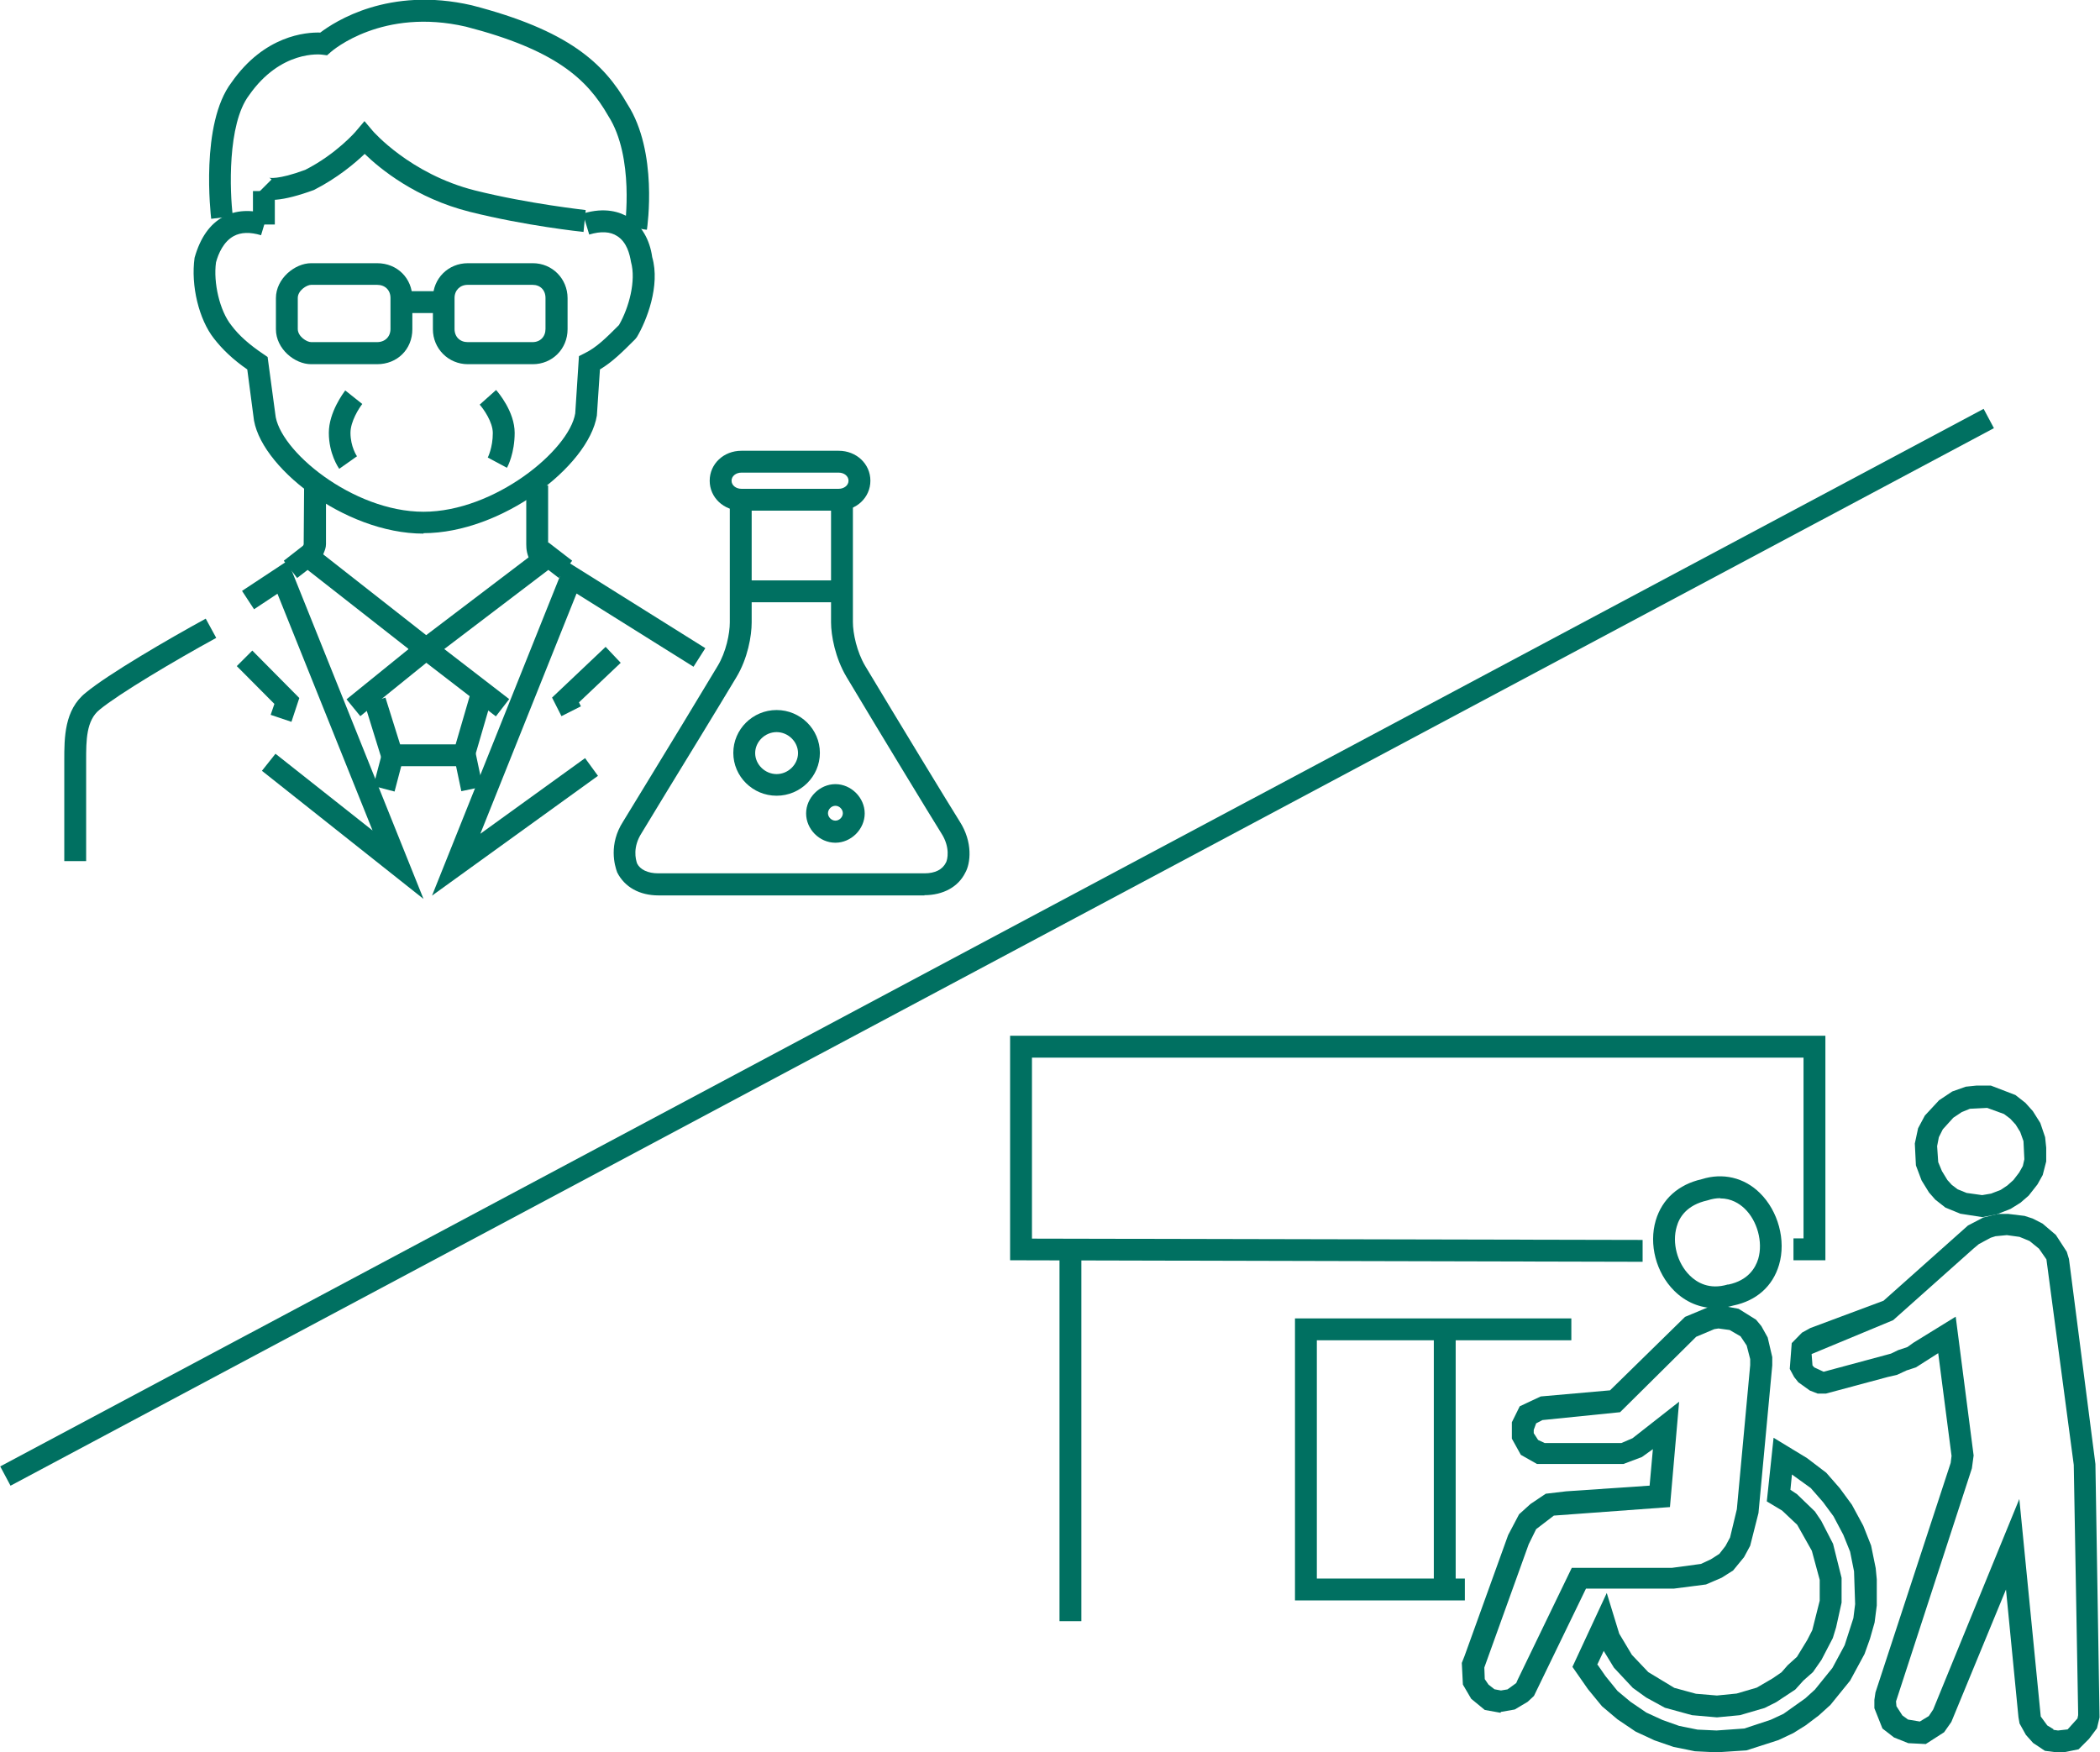 <?xml version="1.0" encoding="UTF-8"?>
<svg id="_レイヤー_2" data-name="レイヤー 2" xmlns="http://www.w3.org/2000/svg" viewBox="0 0 96.05 80.16">
  <defs>
    <style>
      .cls-1 {
        fill: #007061;
      }
    </style>
  </defs>
  <g id="_レイヤー_1-2" data-name="レイヤー 1">
    <g>
      <path class="cls-1" d="M3.94,39.39h-1v-4.61c0-1.03,0-2.31.98-3.09,1.02-.85,3.84-2.49,5.49-3.39l.48.88c-1.94,1.06-4.47,2.57-5.33,3.28-.62.49-.62,1.42-.62,2.32v4.61Z"/>
      <path class="cls-1" d="M14.75,25.52h-1c0-.29.09-.5.14-.62l.02-2.69h1v2.68c0,.17-.06.3-.1.4-.04.09-.06.14-.06.23Z"/>
      <path class="cls-1" d="M24.29,25.75c-.2-.39-.22-.63-.22-.86v-2.68h1v2.68c0,.12,0,.19.11.4l-.89.46Z"/>
      <polygon class="cls-1" points="16.48 32.76 15.85 31.99 18.69 29.69 14.07 26.07 13.59 26.44 12.98 25.65 14.07 24.8 20.29 29.68 16.48 32.76"/>
      <polygon class="cls-1" points="21.59 35.05 17.56 35.05 16.68 32.21 17.63 31.91 18.3 34.05 20.84 34.05 21.51 31.75 22.47 32.03 21.59 35.05"/>
      <rect class="cls-1" x="16.97" y="34.82" width="1.59" height="1" transform="translate(-20.91 43.52) rotate(-75.28)"/>
      <polygon class="cls-1" points="13.33 33.02 12.38 32.7 12.55 32.2 10.83 30.47 11.54 29.76 13.69 31.93 13.33 33.02"/>
      <polygon class="cls-1" points="19.37 41.12 11.98 35.26 12.6 34.48 17.04 37.99 12.69 27.16 11.62 27.87 11.07 27.03 13.16 25.65 19.37 41.12"/>
      <polygon class="cls-1" points="22.68 32.77 18.67 29.68 25.08 24.81 26.17 25.65 25.56 26.44 25.08 26.07 20.32 29.69 23.29 31.98 22.68 32.77"/>
      <rect class="cls-1" x="20.93" y="34.54" width="1" height="1.57" transform="translate(-6.81 5.16) rotate(-11.87)"/>
      <polygon class="cls-1" points="19.76 40.97 25.89 25.66 32.26 29.65 31.72 30.5 26.37 27.15 21.97 38.14 26.76 34.68 27.35 35.49 19.76 40.97"/>
      <polygon class="cls-1" points="25.68 32.76 25.25 31.91 27.7 29.59 28.39 30.32 26.48 32.13 26.57 32.31 25.68 32.76"/>
      <g>
        <path class="cls-1" d="M19.37,24.41c-3.64,0-7.59-3.13-7.78-5.38l-.28-2.13c-.65-.45-1.14-.92-1.52-1.41-.69-.87-1.07-2.43-.89-3.7.26-.92.7-1.54,1.31-1.87.57-.31,1.25-.35,2.02-.12l-.29.96c-.5-.15-.92-.14-1.25.04-.46.25-.7.79-.81,1.2-.13.93.17,2.22.7,2.88.35.47.83.89,1.47,1.32l.19.13.35,2.6c.14,1.66,3.54,4.48,6.78,4.48s6.66-2.81,6.94-4.5l.17-2.62.26-.13c.55-.27.98-.7,1.57-1.29.46-.8.79-2.03.55-2.89-.06-.36-.19-.9-.63-1.18-.32-.21-.75-.23-1.28-.07l-.29-.96c1.02-.31,1.71-.07,2.11.18.57.36.95,1.01,1.06,1.81.38,1.31-.26,2.92-.7,3.66l-.08.1c-.57.57-1.04,1.04-1.61,1.38l-.14,2.11c-.38,2.33-4.37,5.38-7.93,5.38Z"/>
        <g>
          <path class="cls-1" d="M17.25,16.66h-3.02c-.75,0-1.61-.7-1.61-1.6v-1.42c0-.9.87-1.6,1.61-1.6h3.02c.92,0,1.61.69,1.61,1.6v1.42c0,.92-.69,1.6-1.61,1.6ZM14.23,13.03c-.2,0-.61.26-.61.6v1.42c0,.34.41.6.61.6h3.02c.36,0,.61-.25.61-.6v-1.42c0-.36-.25-.6-.61-.6h-3.02Z"/>
          <g>
            <path class="cls-1" d="M24.37,16.66h-2.97c-.89,0-1.6-.71-1.6-1.6v-1.42c0-.9.7-1.6,1.6-1.6h2.97c.89,0,1.59.71,1.59,1.6v1.42c0,.9-.7,1.6-1.59,1.6ZM21.39,13.03c-.35,0-.6.25-.6.6v1.42c0,.36.25.6.6.6h2.97c.35,0,.59-.25.59-.6v-1.42c0-.36-.24-.6-.59-.6h-2.97Z"/>
            <g>
              <rect class="cls-1" x="18.69" y="13.32" width="1.21" height="1"/>
              <g>
                <path class="cls-1" d="M26.7,10.61c-.11-.01-2.66-.28-5.21-.92-2.47-.62-4.11-1.97-4.81-2.65-.44.42-1.24,1.1-2.32,1.65-1.42.52-2.29.59-2.65.23l.71-.71c-.06-.06-.11-.08-.11-.08,0,0,.38.11,1.65-.36,1.42-.72,2.33-1.77,2.33-1.78l.38-.45.38.45s1.7,1.97,4.67,2.72c2.48.62,5.04.89,5.07.9l-.1.99Z"/>
                <g>
                  <path class="cls-1" d="M29.57,10.51l-.99-.15s.45-3.18-.76-5.06c-.97-1.7-2.44-3.03-6.51-4.08-3.81-.88-6.09,1.08-6.18,1.16l-.17.15-.23-.03c-.07-.01-1.89-.22-3.34,1.86-1,1.32-.88,4.44-.74,5.53l-.99.12c-.02-.18-.51-4.35.93-6.24,1.5-2.15,3.4-2.3,4.06-2.28.66-.5,3.13-2.12,6.92-1.25,4.42,1.14,6.05,2.64,7.13,4.53,1.4,2.18.91,5.58.89,5.73Z"/>
                  <g>
                    <path class="cls-1" d="M15.52,21.45c-.05-.07-.48-.7-.48-1.65s.68-1.84.75-1.94l.78.62c-.15.19-.54.8-.54,1.32,0,.63.29,1.07.3,1.07l-.82.58Z"/>
                    <g>
                      <path class="cls-1" d="M23.19,21.4l-.88-.47s.23-.45.23-1.12c0-.51-.43-1.11-.6-1.3l.75-.67c.09.1.85.99.85,1.96,0,.91-.31,1.53-.35,1.59Z"/>
                      <rect class="cls-1" x="11.57" y="8.74" width="1" height="1.53"/>
                    </g>
                  </g>
                </g>
              </g>
            </g>
          </g>
        </g>
      </g>
      <g>
        <path class="cls-1" d="M42.29,40.96h-12.17c-.87,0-1.55-.38-1.89-1.05-.12-.32-.4-1.29.27-2.33.15-.25.59-.97,1.16-1.9.93-1.52,2.2-3.61,3.16-5.21.39-.64.56-1.49.56-2v-5.61h1v5.61c0,.62-.18,1.65-.7,2.51-.96,1.6-2.24,3.69-3.17,5.21-.56.93-1,1.64-1.16,1.91-.42.65-.28,1.2-.21,1.4.14.28.49.45.97.45h12.17c.49,0,.83-.17.99-.5.06-.11.21-.68-.22-1.34-.44-.7-2.83-4.63-4.33-7.14-.52-.87-.71-1.9-.71-2.51v-5.61h1v5.61c0,.51.18,1.36.56,2,1.5,2.5,3.89,6.43,4.32,7.11.62.96.5,1.93.26,2.35-.32.65-1.01,1.03-1.88,1.03Z"/>
        <g>
          <path class="cls-1" d="M38.36,23.36h-4.45c-.81,0-1.45-.6-1.45-1.37s.64-1.37,1.45-1.37h4.45c.81,0,1.45.6,1.45,1.37s-.64,1.37-1.45,1.37ZM33.91,21.62c-.25,0-.45.16-.45.37s.2.37.45.37h4.45c.25,0,.45-.16.45-.37s-.2-.37-.45-.37h-4.45Z"/>
          <g>
            <path class="cls-1" d="M35.52,36.4c-1.09,0-1.98-.88-1.98-1.96s.89-1.96,1.98-1.96,1.98.88,1.98,1.96-.89,1.96-1.98,1.96ZM35.52,33.49c-.53,0-.98.44-.98.96s.45.96.98.96.98-.44.98-.96-.45-.96-.98-.96Z"/>
            <g>
              <path class="cls-1" d="M38.21,38.55c-.73,0-1.34-.62-1.34-1.34s.62-1.34,1.34-1.34,1.34.62,1.34,1.34-.62,1.34-1.34,1.34ZM38.21,36.86c-.18,0-.34.16-.34.34s.16.34.34.34.34-.16.34-.34-.16-.34-.34-.34Z"/>
              <rect class="cls-1" x="33.99" y="26.55" width="4.4" height="1"/>
            </g>
          </g>
        </g>
      </g>
      <g>
        <g>
          <path class="cls-1" d="M78.47,59.84c-.71,0-1.37-.27-1.9-.8-.83-.83-1.16-2.12-.84-3.21.29-.98,1.04-1.65,2.11-1.89.95-.3,1.93-.08,2.65.63.84.82,1.21,2.17.88,3.29-.29.98-1.03,1.64-2.09,1.86-.27.08-.55.12-.81.12ZM78.68,54.81c-.18,0-.37.03-.58.1-.95.21-1.29.77-1.41,1.2-.22.75.02,1.66.59,2.23.33.33.9.67,1.74.42h.04c.89-.19,1.23-.75,1.36-1.18.22-.76-.04-1.73-.62-2.29-.24-.23-.61-.47-1.12-.47Z"/>
          <g>
            <path class="cls-1" d="M78.53,80.16l-1.01-.05-.98-.2-.87-.3-.86-.4-.83-.56-.71-.6-.64-.78-.71-1.02,1.57-3.38.57,1.86.58.97.75.79,1.19.72.99.27.96.08.9-.09.92-.27.72-.42.41-.28.29-.33.42-.38.47-.77.23-.45.34-1.35v-.95s-.36-1.33-.36-1.33l-.67-1.19-.69-.65-.7-.42.31-2.91,1.53.93.88.67.62.71.55.75.52.96.36.91.21,1.03.05.52v1.19s-.1.78-.1.78l-.21.74-.25.7-.66,1.22-.9,1.11-.53.48-.61.46-.56.35-.68.32-1.46.47-1.38.09ZM73.07,76.15l.36.52.55.68.6.5.72.49.74.34.76.27.84.17.87.04,1.27-.09,1.21-.4.58-.27,1-.71.44-.4.8-.99.56-1.04.4-1.24.08-.64-.05-1.5-.18-.9-.31-.77-.45-.85-.48-.65-.56-.64-.86-.62-.07.7.3.2.82.79.29.43.54,1.05.39,1.56v1.13s-.25,1.13-.25,1.13l-.15.49-.52,1-.39.56-.43.38-.38.42-.88.58-.52.26-1.13.33-1.05.1-1.14-.1-1.24-.34-.86-.47-.61-.44-.86-.92-.47-.77-.3.64Z"/>
            <g>
              <path class="cls-1" d="M68.63,78.35l-.72-.13-.62-.51-.38-.65-.05-.99.13-.33,1.99-5.52.5-.95.52-.47.7-.47.93-.11,3.82-.26.15-1.67-.5.36-.85.32h-3.95l-.74-.42-.41-.74v-.75l.36-.73.96-.45,3.17-.28,3.43-3.36,1.08-.45.46-.09.91.17.8.5.24.29.29.52.21.9v.38l-.63,6.75-.38,1.5-.28.52-.5.61-.52.33-.72.31-1.47.19h-4.02s-2.38,4.91-2.38,4.91l-.29.27-.59.35-.63.11ZM68.33,77.27l.32.06.3-.05.4-.29.06-.14,2.48-5.13h4.58l1.33-.18.45-.21.39-.25.28-.36.21-.39.31-1.29.61-6.59v-.28s-.16-.62-.16-.62l-.28-.42-.5-.29-.51-.07-.19.03-.83.35-3.48,3.45-3.55.36-.29.15-.11.3v.15s.2.31.2.31l.3.14h3.51l.51-.22,2.13-1.67-.42,4.82-5.31.39-.81.62-.34.69-2.03,5.64.02.53.17.25.28.22Z"/>
              <g>
                <path class="cls-1" d="M90.69,55.68l-1.03-.16-.68-.28-.46-.36-.29-.33-.34-.55-.26-.69-.05-1,.15-.7.31-.58.65-.7.6-.4.62-.22.48-.05h.67s1.12.43,1.12.43l.46.36.34.38.34.54.22.65.05.48v.63s-.16.62-.16.62l-.24.43-.4.51-.38.33-.45.28-.66.26-.6.11ZM89.53,54.4l.42.17.71.1.41-.07.44-.17.3-.2.28-.25.26-.34.17-.3.07-.31-.04-.83-.15-.42-.21-.34-.25-.27-.28-.21-.77-.28-.79.04-.37.15-.39.26-.48.53-.18.36-.08.41.05.73.17.41.25.41.2.22.29.22Z"/>
                <path class="cls-1" d="M94.39,80.16h-.33l-.53-.07-.54-.36-.33-.37-.29-.52-.05-.29-.57-5.84-2.5,6.06-.33.47-.84.54-.8-.04-.65-.26-.53-.41-.37-.93v-.38s.05-.34.05-.34l3.44-10.5.04-.32-.61-4.7-1.02.65-.43.14-.43.2-.43.1-2.83.76h-.37s-.36-.14-.36-.14l-.53-.38-.19-.24-.2-.37.09-1.18.47-.48.38-.21,3.35-1.25,3.86-3.44.71-.37.68-.16h.46s.74.09.74.09l.37.12.45.23.61.52.5.77.1.33.06.46,1.15,8.92.19,11.59-.12.5-.36.48-.48.48-.69.14ZM93.92,79.13l.21.03.44-.05.45-.5.03-.15v-.14s-.2-11.31-.2-11.31l-1.25-9.4-.34-.49-.43-.35-.46-.19-.58-.08-.52.05-.22.07-.54.29-.24.2-3.68,3.28-3.73,1.55.04.52.08.09.43.2,3.08-.83.33-.16.42-.14.28-.2,1.93-1.19.82,6.35-.08.59-3.47,10.66.02.22.27.42.26.19.54.09.41-.25.2-.3,3.94-9.63.98,9.95.3.41.28.17Z"/>
              </g>
            </g>
          </g>
        </g>
        <g>
          <polygon class="cls-1" points="67 73.21 59.23 73.21 59.23 60.31 71.87 60.31 71.87 61.31 60.23 61.31 60.23 72.21 67 72.21 67 73.21"/>
          <g>
            <polygon class="cls-1" points="75.13 57.72 46.2 57.65 46.2 47.38 83.49 47.38 83.49 57.65 82.03 57.65 82.03 56.65 82.49 56.65 82.49 48.38 47.2 48.38 47.2 56.66 75.13 56.72 75.13 57.72"/>
            <g>
              <rect class="cls-1" x="48.46" y="57.37" width="1" height="16.79"/>
              <rect class="cls-1" x="65.58" y="60.73" width="1" height="11.97"/>
            </g>
          </g>
        </g>
      </g>
      <rect class="cls-1" x="-5.8" y="42.84" width="102.81" height="1" transform="translate(-15.03 26.55) rotate(-28.07)"/>
    </g>
  </g>
</svg>